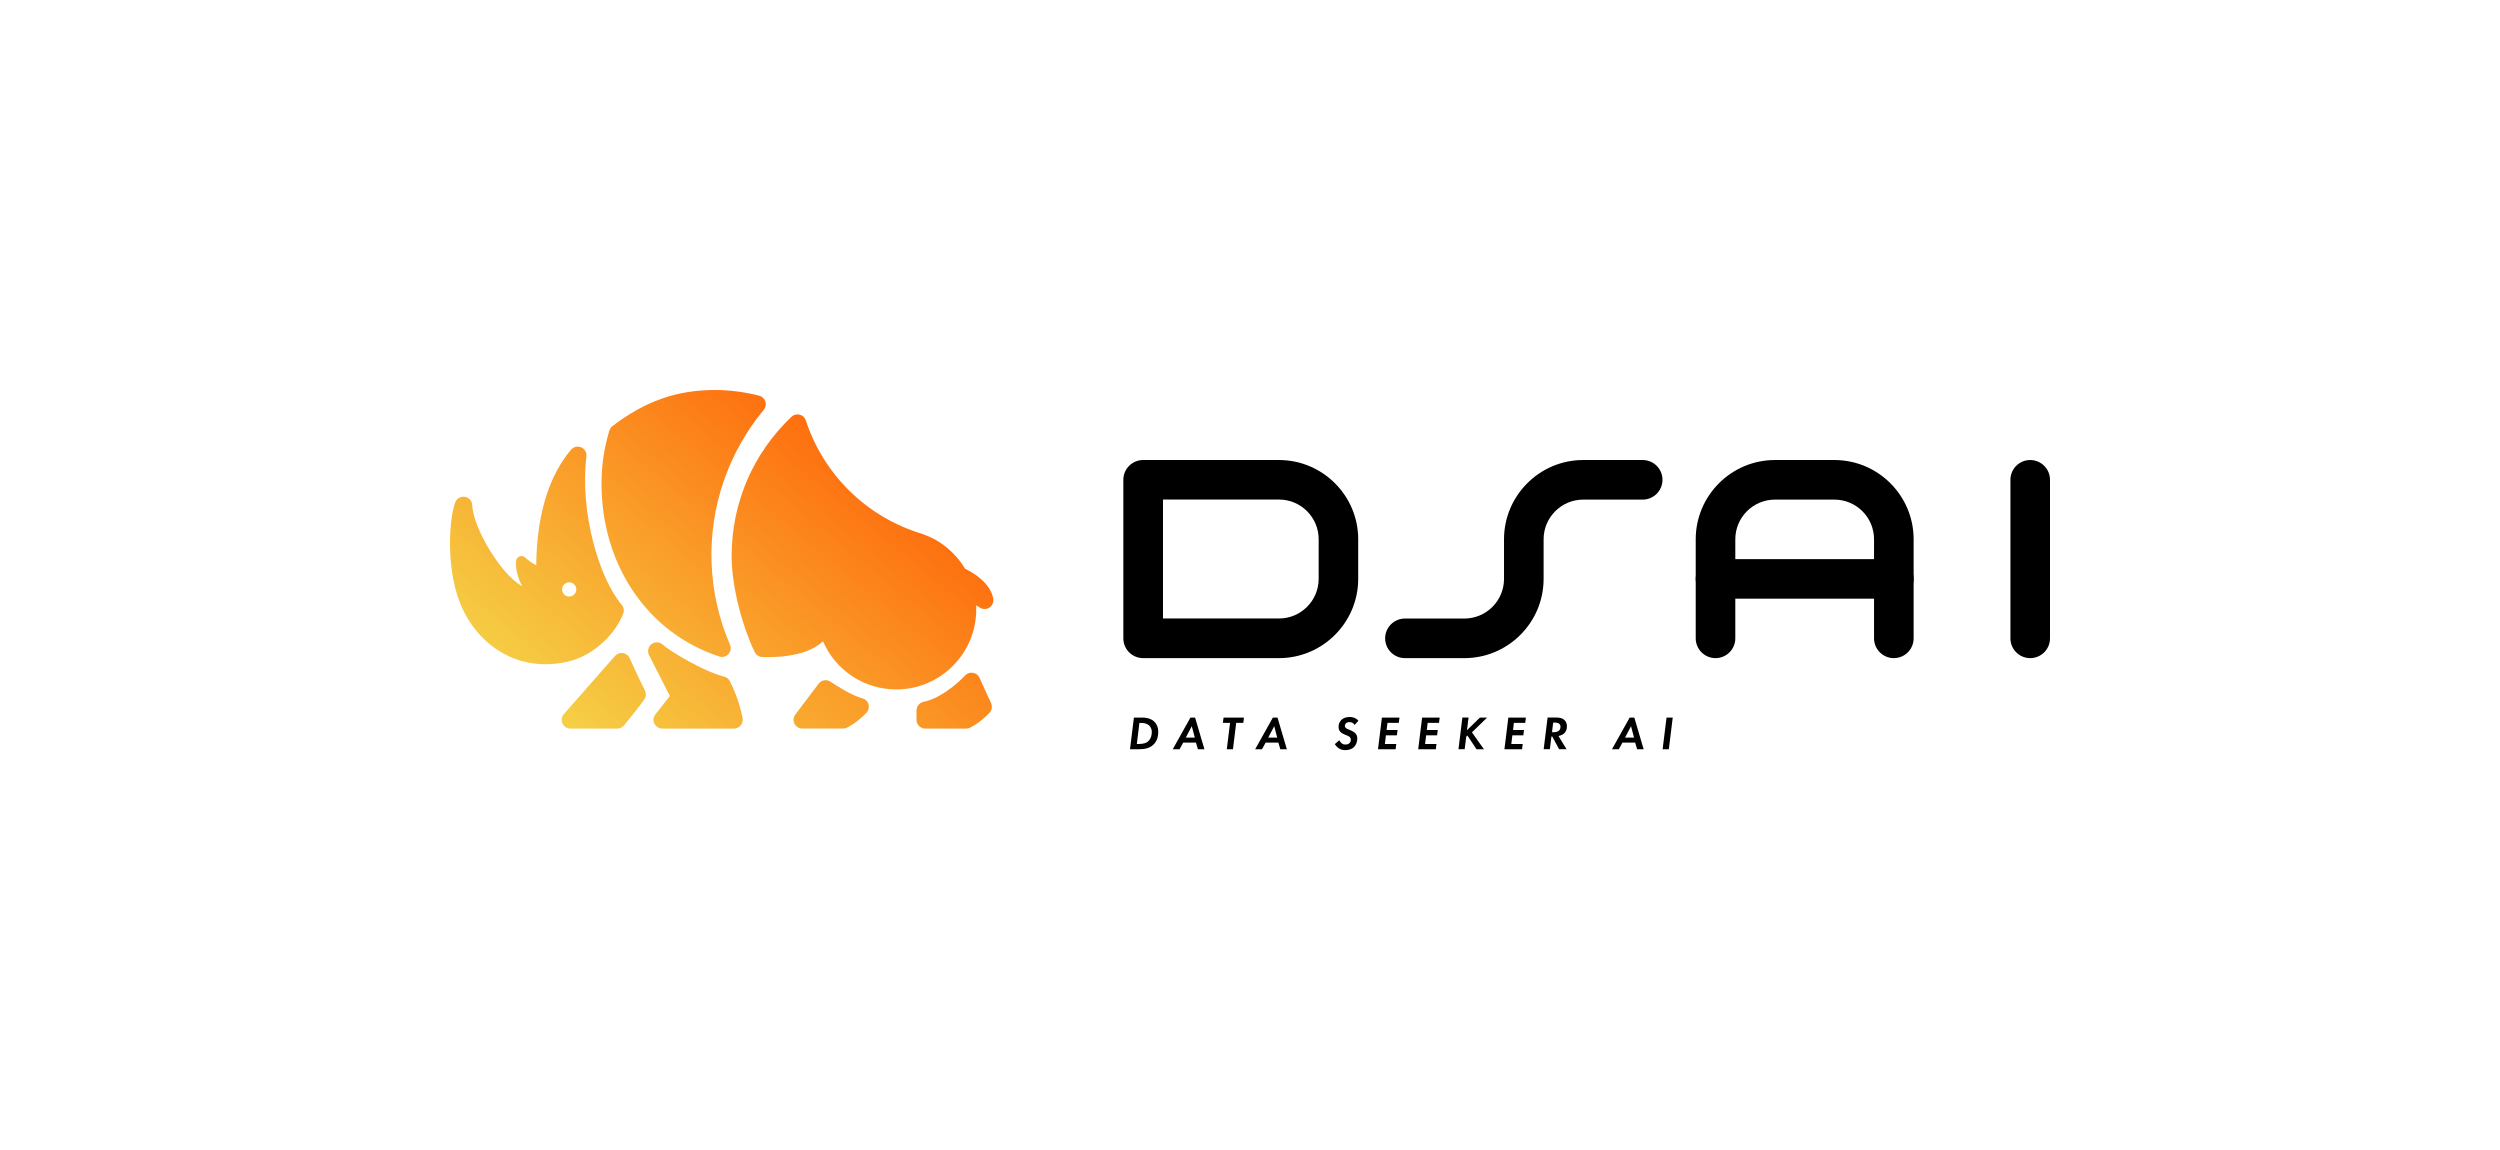 <svg width="250" height="115" viewBox="0 0 250 115" fill="none" xmlns="http://www.w3.org/2000/svg">
<g id="Logo - Landscape - Light - Colored">
<g id="logo">
<g id="Group 1379">
<path id="Vector" d="M146.438 65.813H140.494C139.398 65.813 138.514 64.924 138.514 63.834C138.514 62.743 139.403 61.854 140.494 61.854H146.438C148.624 61.854 150.402 60.076 150.402 57.89V53.925C150.402 49.558 153.958 46.002 158.325 46.002H164.269C165.365 46.002 166.249 46.891 166.249 47.981C166.249 49.072 165.36 49.961 164.269 49.961H158.325C156.139 49.961 154.361 51.739 154.361 53.925V57.89C154.361 62.257 150.805 65.813 146.438 65.813Z" fill="black"/>
<path id="Vector_2" d="M189.383 65.813C188.287 65.813 187.404 64.924 187.404 63.834V53.925C187.404 51.739 185.625 49.961 183.439 49.961H177.495C175.309 49.961 173.531 51.739 173.531 53.925V63.834C173.531 64.93 172.642 65.813 171.551 65.813C170.461 65.813 169.572 64.924 169.572 63.834V53.925C169.572 49.558 173.128 46.002 177.495 46.002H183.439C187.806 46.002 191.363 49.558 191.363 53.925V63.834C191.363 64.93 190.473 65.813 189.383 65.813Z" fill="black"/>
<path id="Vector_3" d="M127.902 65.813H114.314C113.218 65.813 112.334 64.924 112.334 63.834V47.981C112.334 46.885 113.224 46.002 114.314 46.002H127.896C132.263 46.002 135.82 49.558 135.82 53.925V57.89C135.82 62.257 132.263 65.813 127.896 65.813H127.902ZM116.299 61.849H127.902C130.088 61.849 131.866 60.071 131.866 57.884V53.92C131.866 51.733 130.088 49.955 127.902 49.955H116.299V61.843V61.849Z" fill="black"/>
<path id="Vector_4" d="M189.383 59.869H171.551C170.455 59.869 169.572 58.98 169.572 57.89C169.572 56.799 170.461 55.91 171.551 55.91H189.383C190.479 55.91 191.363 56.799 191.363 57.89C191.363 58.98 190.473 59.869 189.383 59.869Z" fill="black"/>
<path id="Vector_5" d="M203.021 65.813C201.925 65.813 201.042 64.924 201.042 63.834V47.981C201.042 46.885 201.931 46.002 203.021 46.002C204.111 46.002 205 46.891 205 47.981V63.834C205 64.93 204.111 65.813 203.021 65.813Z" fill="black"/>
<g id="Group 1383">
<path id="Vector_6" d="M114.213 71.758C114.454 71.758 115.03 71.78 115.427 72.16C115.65 72.373 115.824 72.725 115.824 73.195C115.824 73.939 115.505 74.302 115.36 74.447C115.002 74.8 114.521 74.928 113.856 74.928H113L113.391 71.758H114.219H114.213ZM113.682 74.397H113.889C114.308 74.397 114.655 74.319 114.89 74.056C115.091 73.838 115.181 73.508 115.181 73.217C115.181 73.044 115.142 72.759 114.907 72.541C114.65 72.311 114.292 72.295 114.13 72.295H113.939L113.682 74.403V74.397Z" fill="black"/>
<path id="Vector_7" d="M119.599 74.263H118.318L117.955 74.928H117.272L119.045 71.758H119.509L120.443 74.928H119.794L119.593 74.263H119.599ZM119.481 73.76L119.179 72.619L118.581 73.76H119.487H119.481Z" fill="black"/>
<path id="Vector_8" d="M123.619 72.289L123.295 74.928H122.68L123.004 72.289H122.288L122.355 71.758H124.396L124.329 72.289H123.619Z" fill="black"/>
<path id="Vector_9" d="M127.841 74.263H126.56L126.197 74.928H125.515L127.287 71.758H127.751L128.685 74.928H128.036L127.835 74.263H127.841ZM127.723 73.76L127.421 72.619L126.823 73.76H127.729H127.723Z" fill="black"/>
<path id="Vector_10" d="M135.456 72.478C135.372 72.35 135.21 72.21 134.947 72.21C134.774 72.21 134.673 72.26 134.612 72.322C134.533 72.389 134.489 72.478 134.489 72.59C134.489 72.702 134.533 72.769 134.623 72.831C134.684 72.875 134.763 72.909 134.925 72.976L135.137 73.066C135.26 73.116 135.406 73.2 135.534 73.334C135.674 73.485 135.73 73.636 135.73 73.843C135.73 74.189 135.596 74.514 135.395 74.71C135.132 74.961 134.791 75.011 134.528 75.011C134.287 75.011 134.08 74.967 133.879 74.832C133.717 74.726 133.577 74.564 133.477 74.413L133.929 74.027C133.974 74.117 134.069 74.245 134.153 74.318C134.276 74.424 134.41 74.452 134.55 74.452C134.673 74.452 134.841 74.436 134.964 74.296C135.031 74.223 135.081 74.122 135.081 73.966C135.081 73.854 135.042 73.759 134.942 73.675C134.835 73.591 134.74 73.569 134.617 73.519L134.438 73.44C134.237 73.356 134.125 73.278 134.053 73.205C133.885 73.043 133.857 72.847 133.857 72.685C133.857 72.439 133.929 72.199 134.125 72.003C134.382 71.746 134.707 71.701 134.986 71.701C135.193 71.701 135.545 71.735 135.842 72.07L135.467 72.495L135.456 72.478Z" fill="black"/>
<path id="Vector_11" d="M139.886 72.289H138.745L138.661 72.999H139.757L139.69 73.53H138.594L138.488 74.397H139.628L139.561 74.928H137.8L138.191 71.758H139.947L139.88 72.289H139.886Z" fill="black"/>
<path id="Vector_12" d="M143.906 72.289H142.765L142.681 72.999H143.777L143.71 73.53H142.614L142.508 74.397H143.649L143.582 74.928H141.82L142.212 71.758H143.968L143.9 72.289H143.906Z" fill="black"/>
<path id="Vector_13" d="M146.697 73.021L147.994 71.757H148.71L147.194 73.234L148.396 74.928H147.653L146.741 73.552L146.624 73.664L146.467 74.922H145.847L146.238 71.752H146.859L146.697 73.016V73.021Z" fill="black"/>
<path id="Vector_14" d="M152.529 72.289H151.388L151.304 72.999H152.4L152.333 73.53H151.237L151.131 74.397H152.271L152.204 74.928H150.443L150.834 71.758H152.59L152.523 72.289H152.529Z" fill="black"/>
<path id="Vector_15" d="M155.681 71.757C155.922 71.757 156.235 71.791 156.47 72.031C156.581 72.143 156.693 72.334 156.693 72.641C156.693 72.949 156.581 73.178 156.431 73.323C156.291 73.463 156.056 73.564 155.843 73.597L156.654 74.922H155.91L155.223 73.647H155.144L154.988 74.922H154.367L154.759 71.752H155.676L155.681 71.757ZM155.2 73.217H155.418C155.586 73.217 155.793 73.172 155.91 73.049C155.966 72.993 156.05 72.876 156.05 72.686C156.05 72.596 156.034 72.473 155.922 72.378C155.843 72.311 155.715 72.261 155.513 72.261H155.318L155.2 73.217Z" fill="black"/>
<path id="Vector_16" d="M163.521 74.263H162.241L161.877 74.928H161.195L162.968 71.758H163.432L164.366 74.928H163.717L163.516 74.263H163.521ZM163.404 73.76L163.102 72.619L162.504 73.76H163.41H163.404Z" fill="black"/>
<path id="Vector_17" d="M167.274 71.758L166.882 74.928H166.262L166.653 71.758H167.274Z" fill="black"/>
</g>
</g>
<path id="Vector_18" d="M60.15 48.35C60.15 46.547 60.417 44.761 60.944 43.041C60.998 42.864 61.105 42.712 61.253 42.601C64.524 40.111 67.685 39 71.491 39C72.936 39 74.425 39.189 75.919 39.568C76.211 39.642 76.442 39.86 76.537 40.144C76.631 40.428 76.569 40.741 76.38 40.975C72.816 45.28 70.96 50.712 71.158 56.267C71.257 59.102 71.878 61.864 73.002 64.477C73.137 64.794 73.076 65.16 72.845 65.411C72.677 65.596 72.442 65.695 72.199 65.695C72.109 65.695 72.018 65.683 71.927 65.65C64.775 63.308 60.15 56.518 60.15 48.35ZM56.734 66.176C55.973 66.345 55.241 66.423 54.545 66.423C50.265 66.423 47.204 63.481 45.953 60.172C44.566 56.514 44.94 51.753 45.529 50.226C45.677 49.839 46.08 49.613 46.488 49.679C46.895 49.745 47.204 50.09 47.22 50.506C47.315 52.839 50.146 57.51 52.212 58.617C51.78 57.794 51.529 56.843 51.611 56.082C51.632 55.88 51.767 55.708 51.957 55.638C52.146 55.563 52.36 55.609 52.508 55.745C52.862 56.07 53.241 56.329 53.627 56.531C53.644 53.329 54.2 48.362 57.109 44.967C57.36 44.675 57.771 44.58 58.125 44.736C58.479 44.893 58.689 45.259 58.64 45.642C57.965 51.247 59.924 57.839 62.17 60.481C62.38 60.728 62.438 61.069 62.319 61.37C61.401 63.678 59.105 65.654 56.734 66.176ZM56.92 59.654C57.315 59.654 57.632 59.333 57.632 58.942C57.632 58.551 57.311 58.23 56.92 58.23C56.529 58.23 56.208 58.551 56.208 58.942C56.208 59.333 56.529 59.654 56.92 59.654ZM86.244 69.839C85.174 69.547 83.586 68.538 83.063 68.176C82.676 67.909 82.15 67.991 81.866 68.366L79.532 71.452C79.331 71.715 79.298 72.073 79.446 72.37C79.594 72.666 79.898 72.855 80.228 72.855H84.318C84.438 72.855 84.557 72.831 84.668 72.781C84.758 72.74 85.598 72.361 86.639 71.287C86.853 71.065 86.935 70.748 86.857 70.448C86.779 70.147 86.544 69.917 86.244 69.835V69.839ZM97.96 67.798C97.841 67.522 97.594 67.329 97.297 67.279C97.001 67.23 96.705 67.333 96.503 67.555C96.483 67.576 94.524 69.724 92.343 70.189C91.939 70.275 91.651 70.633 91.651 71.045V71.983C91.651 72.464 92.042 72.859 92.528 72.859H96.618C96.738 72.859 96.857 72.835 96.968 72.785C97.059 72.744 97.898 72.365 98.939 71.291C99.19 71.032 99.256 70.645 99.108 70.316C98.203 68.353 97.964 67.802 97.964 67.798H97.96ZM72.977 68.106C72.862 67.884 72.656 67.724 72.413 67.662C70.372 67.152 66.973 65.111 66.277 64.469C65.969 64.18 65.496 64.156 65.158 64.411C64.821 64.666 64.714 65.123 64.899 65.501C65.314 66.333 66.471 68.588 66.985 69.6L65.537 71.444C65.331 71.707 65.29 72.065 65.438 72.365C65.586 72.666 65.891 72.859 66.224 72.859H73.397C73.652 72.859 73.899 72.748 74.063 72.551C74.228 72.353 74.302 72.098 74.261 71.843C74.249 71.769 73.952 69.987 72.977 68.106ZM62.956 65.806C62.833 65.534 62.582 65.345 62.29 65.304C61.994 65.259 61.701 65.37 61.504 65.592L56.385 71.407C56.158 71.666 56.101 72.032 56.245 72.345C56.385 72.658 56.697 72.859 57.043 72.859H61.722C61.985 72.859 62.232 72.744 62.397 72.543C62.562 72.345 64.01 70.58 64.442 69.921C64.615 69.658 64.631 69.325 64.492 69.045C63.928 67.942 62.969 65.831 62.961 65.81L62.956 65.806ZM97.627 60.95C97.627 60.81 97.626 60.666 97.614 60.526C97.734 60.596 97.853 60.666 97.972 60.748C98.26 60.946 98.643 60.95 98.935 60.761C99.231 60.572 99.384 60.226 99.326 59.88C99.05 58.251 97.236 57.222 96.499 56.864C95.544 55.259 94.079 54.053 92.33 53.428C92.289 53.407 92.244 53.391 92.199 53.378C86.709 51.732 82.368 47.498 80.582 42.041C80.487 41.757 80.257 41.539 79.964 41.465C79.672 41.391 79.364 41.473 79.145 41.679C75.285 45.358 73.162 50.308 73.162 55.613C73.162 58.814 74.323 62.864 75.471 65.209C75.611 65.493 75.89 65.683 76.207 65.699C76.713 65.728 80.52 65.872 82.298 64.119C83.516 66.971 86.339 68.942 89.635 68.942C94.038 68.942 97.622 65.358 97.622 60.954L97.627 60.95Z" fill="url(#paint0_linear_607_4376)"/>
</g>
</g>
<defs>
<linearGradient id="paint0_linear_607_4376" x1="93.36" y1="45.48" x2="65.368" y2="79.436" gradientUnits="userSpaceOnUse">
<stop stop-color="#FF6107"/>
<stop offset="1" stop-color="#F5CF45"/>
</linearGradient>
</defs>
</svg>
